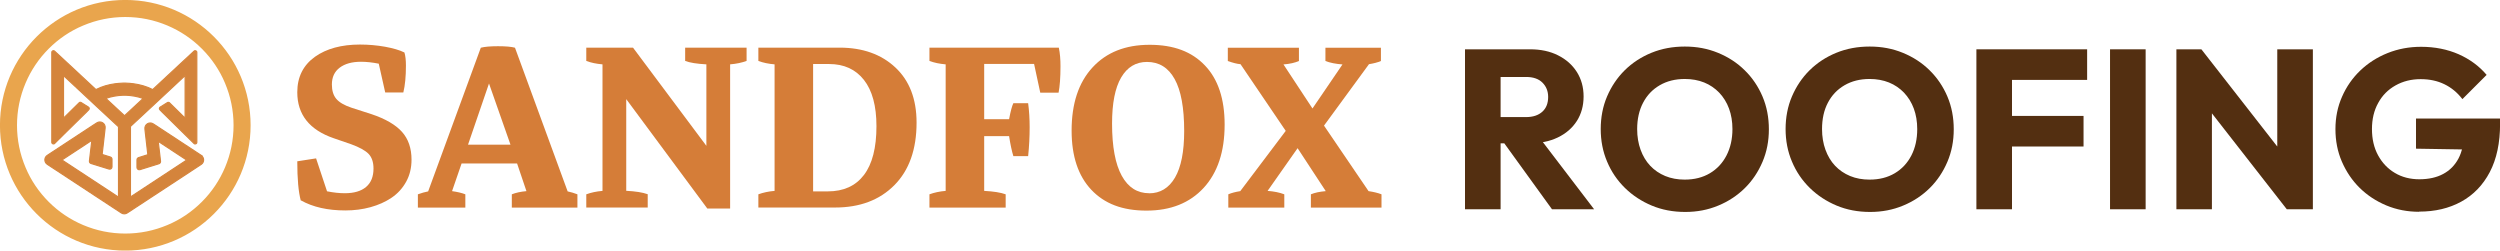 <?xml version="1.0" encoding="UTF-8"?>
<svg xmlns="http://www.w3.org/2000/svg" id="Capa_1" data-name="Capa 1" viewBox="0 0 299.13 29.98">
  <defs>
    <style>
      .cls-1 {
        fill: #532f11;
      }

      .cls-2 {
        fill: #e9a54d;
        stroke: #e9a54d;
        stroke-width: .25px;
      }

      .cls-2, .cls-3 {
        stroke-miterlimit: 10;
      }

      .cls-4 {
        fill: #d57d38;
      }

      .cls-3 {
        fill: #d4843c;
        stroke: #d5843c;
        stroke-width: .14px;
      }
    </style>
  </defs>
  <g>
    <path id="Harmony-Circle" class="cls-2" d="M14.99,1.91c1.77,0,3.48.35,5.09,1.03,1.56.66,2.96,1.6,4.16,2.8,1.2,1.2,2.15,2.6,2.8,4.16.68,1.61,1.03,3.32,1.03,5.09s-.35,3.48-1.03,5.09c-.66,1.56-1.6,2.96-2.8,4.16-1.2,1.2-2.6,2.15-4.16,2.8-1.61.68-3.32,1.03-5.09,1.03s-3.48-.35-5.09-1.03c-1.56-.66-2.96-1.6-4.16-2.8-1.2-1.2-2.15-2.6-2.8-4.16-.68-1.61-1.03-3.32-1.03-5.09s.35-3.48,1.03-5.09c.66-1.56,1.6-2.96,2.8-4.16,1.2-1.2,2.6-2.15,4.16-2.8,1.61-.68,3.32-1.03,5.09-1.03M14.99.12C6.78.12.12,6.78.12,14.99s6.66,14.87,14.87,14.87,14.87-6.66,14.87-14.87S23.2.12,14.99.12h0Z"></path>
    <path id="Modular-Fox-Head" class="cls-3" d="M24.09,18.6l-.47-.31-4.9-3.22-.39-.25c-.46-.3-1.05.07-.99.61l.05.46.3,2.62-1.11.35c-.11.04-.19.14-.19.26v.92c0,.18.18.31.35.26l1.12-.35,1.16-.36c.12-.04.2-.16.19-.29l-.14-1.21-.14-1.18,3.41,2.24-6.73,4.42v-8.44s.31-.29.31-.29l2.52-2.34s0,0,0,0l.02-.02,1.02-.95s0,0,0,0l2.67-2.49v5.1s-1.87-1.84-1.87-1.84c-.06-.06-.16-.07-.24-.03l-.88.55c-.11.07-.12.22-.03.31.1.1.21.2.3.31l.38.37,2.34,2.31h0s1.07,1.05,1.07,1.05c.12.12.33.04.33-.14v-1.51s0,0,0,0v-7.79s0-1.47,0-1.47c0-.17-.2-.26-.33-.14l-1.08,1-3.87,3.6c-.72-.37-1.5-.59-2.32-.7-.29-.04-.59-.06-.88-.07-.06,0-.13,0-.19,0,0,0-.14,0-.2,0-.3.01-.59.04-.88.07-.82.11-1.6.33-2.32.7l-3.87-3.6-1.08-1c-.13-.12-.33-.03-.33.14v1.47s0,7.79,0,7.79h0s0,1.51,0,1.51c0,.17.21.26.33.14l1.07-1.06h0s2.34-2.3,2.34-2.3l.38-.37c.09-.11.2-.21.3-.31.09-.09.08-.24-.03-.31l-.88-.55c-.08-.05-.18-.04-.24.03l-1.87,1.84v-5.1s2.67,2.49,2.67,2.49c0,0,0,0,0,0l1.02.95.02.02s0,0,0,0l2.52,2.34.35.32v8.43s-6.77-4.45-6.77-4.45l3.58-2.35-.15,1.27-.14,1.21c-.01.13.06.25.19.29l1.16.36,1,.31c.17.05.35-.07.35-.26v-.92c0-.12-.08-.22-.19-.26l-.99-.31.31-2.71.05-.46c.06-.54-.53-.91-.99-.61l-.39.25-5.07,3.33-.47.31c-.39.25-.39.82,0,1.07l.47.31,7.46,4.9.93.61c.21.14.49.14.7,0l.93-.61,7.45-4.89.47-.31c.39-.25.39-.82,0-1.07ZM12.65,11.78c.66-.24,1.35-.36,2.07-.39.06,0,.11,0,.17,0,.06,0,.11,0,.17,0,.72.03,1.41.15,2.07.39l-2.23,2.07h0s0,0,0,0h0s0,0,0,0h0s-2.23-2.07-2.23-2.07Z"></path>
  </g>
  <g>
    <path class="cls-1" d="M175.29,25.04V5.9h4.26v19.14h-4.26ZM178.54,17.15v-3.14h4.04c.85,0,1.5-.22,1.97-.65s.69-1.02.69-1.76c0-.69-.23-1.26-.68-1.71-.45-.45-1.1-.68-1.95-.68h-4.07v-3.31h4.55c1.26,0,2.38.24,3.33.72.96.48,1.71,1.14,2.25,1.99.54.85.81,1.83.81,2.93s-.27,2.1-.81,2.94c-.54.84-1.3,1.5-2.28,1.97-.98.47-2.12.7-3.44.7h-4.42ZM185.7,25.04l-5.96-8.24,3.9-1.06,7.1,9.3h-5.04Z"></path>
    <path class="cls-1" d="M201.64,25.36c-1.45,0-2.78-.25-4-.76s-2.29-1.21-3.21-2.11c-.92-.9-1.64-1.96-2.14-3.16-.51-1.2-.76-2.5-.76-3.89s.25-2.71.76-3.9c.51-1.19,1.21-2.24,2.11-3.13.9-.89,1.97-1.59,3.19-2.09,1.22-.5,2.55-.75,4-.75s2.75.25,3.97.75c1.22.5,2.29,1.19,3.2,2.09.91.89,1.62,1.94,2.13,3.14.51,1.2.76,2.51.76,3.92s-.25,2.69-.76,3.89-1.21,2.25-2.11,3.14c-.9.89-1.97,1.6-3.19,2.1-1.22.51-2.53.76-3.94.76ZM201.59,21.49c1.14,0,2.14-.25,3-.76.86-.51,1.52-1.22,1.99-2.13.47-.91.71-1.97.71-3.16,0-.9-.14-1.72-.41-2.45s-.66-1.36-1.17-1.9c-.51-.53-1.11-.94-1.8-1.22-.7-.28-1.47-.42-2.32-.42-1.14,0-2.14.25-3,.75-.86.5-1.52,1.19-1.99,2.09-.47.89-.71,1.95-.71,3.16,0,.9.14,1.73.41,2.47.27.74.65,1.38,1.15,1.91.5.53,1.1.94,1.8,1.23.71.29,1.48.43,2.33.43Z"></path>
    <path class="cls-1" d="M223.76,25.36c-1.45,0-2.78-.25-4-.76s-2.29-1.21-3.21-2.11c-.92-.9-1.64-1.96-2.14-3.16-.51-1.2-.76-2.5-.76-3.89s.25-2.71.76-3.9,1.21-2.24,2.11-3.13c.9-.89,1.97-1.59,3.19-2.09,1.22-.5,2.55-.75,4-.75s2.75.25,3.97.75c1.22.5,2.29,1.19,3.2,2.09.91.89,1.62,1.94,2.13,3.14.51,1.2.76,2.51.76,3.92s-.25,2.69-.76,3.89c-.51,1.2-1.21,2.25-2.11,3.14-.9.89-1.97,1.6-3.19,2.1-1.22.51-2.53.76-3.94.76ZM223.71,21.49c1.14,0,2.14-.25,3-.76.86-.51,1.52-1.22,1.99-2.13.47-.91.7-1.97.7-3.16,0-.9-.14-1.72-.41-2.45s-.66-1.36-1.17-1.9c-.51-.53-1.11-.94-1.8-1.22-.7-.28-1.47-.42-2.32-.42-1.14,0-2.14.25-3,.75-.86.5-1.52,1.19-1.99,2.09-.47.89-.7,1.95-.7,3.16,0,.9.14,1.73.41,2.47.27.74.65,1.38,1.15,1.91.5.53,1.1.94,1.8,1.23.7.29,1.48.43,2.33.43Z"></path>
    <path class="cls-1" d="M236.48,25.04V5.9h4.26v19.14h-4.26ZM239.73,9.56v-3.66h10v3.66h-10ZM239.73,17.53v-3.66h9.57v3.66h-9.57Z"></path>
    <path class="cls-1" d="M252.47,25.04V5.9h4.26v19.14h-4.26Z"></path>
    <path class="cls-1" d="M260.41,25.04V5.9h2.98l1.27,3.82v15.32h-4.26ZM273.62,25.04l-11.28-14.45,1.06-4.69,11.28,14.45-1.06,4.69ZM273.62,25.04l-1.14-3.82V5.9h4.26v19.14h-3.12Z"></path>
    <path class="cls-1" d="M289.45,25.34c-1.39,0-2.7-.25-3.92-.76-1.22-.51-2.28-1.21-3.19-2.1-.9-.89-1.61-1.94-2.13-3.14-.52-1.2-.77-2.5-.77-3.89s.26-2.68.79-3.88c.52-1.19,1.25-2.24,2.18-3.13.93-.89,2.02-1.59,3.27-2.09,1.25-.5,2.58-.75,4.01-.75,1.64,0,3.14.3,4.49.89,1.35.6,2.46,1.42,3.35,2.47l-2.9,2.9c-.61-.8-1.34-1.39-2.17-1.79-.83-.4-1.77-.6-2.82-.6-1.12,0-2.12.25-3.01.75-.89.5-1.58,1.19-2.07,2.09-.5.89-.75,1.94-.75,3.13s.24,2.24.73,3.14c.49.9,1.16,1.61,2.01,2.11.85.51,1.83.76,2.93.76s2.07-.21,2.86-.64c.79-.42,1.39-1.04,1.82-1.84.42-.8.64-1.78.64-2.94l2.82,1.9-8.54-.14v-3.61h10.06v.62c0,2.3-.41,4.22-1.23,5.79-.82,1.56-1.96,2.74-3.42,3.54-1.46.8-3.13,1.19-5.03,1.19Z"></path>
  </g>
  <g>
    <path class="cls-4" d="M35.99,24c-.28-1.03-.42-2.6-.42-4.7l2.25-.35,1.31,3.94c.8.16,1.5.23,2.12.23,1.11,0,1.96-.25,2.55-.75s.89-1.23.89-2.2c0-.77-.2-1.35-.59-1.76-.39-.4-1.09-.79-2.08-1.15l-2.09-.72c-2.91-1-4.36-2.84-4.36-5.5,0-1.83.71-3.24,2.12-4.25,1.37-.97,3.17-1.46,5.38-1.46,1.02,0,2.02.09,2.99.26.97.18,1.75.4,2.33.69.12.39.18.91.18,1.56,0,1.29-.1,2.37-.31,3.22h-2.17l-.77-3.44c-.8-.16-1.51-.23-2.13-.23-1.08,0-1.93.24-2.55.71-.62.47-.93,1.14-.93,2.01,0,.72.17,1.29.52,1.71.35.42.96.78,1.83,1.07l2.39.77c1.67.56,2.89,1.27,3.65,2.12.76.85,1.14,1.96,1.14,3.33,0,.97-.21,1.85-.64,2.63s-1.01,1.42-1.75,1.92c-.74.5-1.58.87-2.52,1.13-.94.26-1.95.39-3.01.39-2.11,0-3.88-.4-5.31-1.2Z"></path>
    <path class="cls-4" d="M61.24,24.84v-1.59c.48-.19,1.06-.32,1.75-.38l-1.12-3.31h-6.64l-1.14,3.31c.63.09,1.16.21,1.59.38v1.59h-5.68v-1.59c.43-.16.84-.27,1.23-.35l6.3-17.19c.46-.12,1.14-.18,2.06-.18s1.61.06,2.03.18l6.3,17.19c.4.09.79.2,1.17.35v1.59h-7.85ZM56,17.31h5.08l-2.57-7.32-2.51,7.32Z"></path>
    <path class="cls-4" d="M70.15,24.84v-1.59c.57-.21,1.22-.35,1.94-.41V7.7c-.72-.06-1.37-.19-1.94-.41v-1.59h5.59l8.78,11.75V7.7c-1.12-.06-1.97-.19-2.54-.41v-1.59h7.35v1.59c-.57.21-1.23.35-1.97.41v17.25h-2.73l-9.7-13.09v10.97c1.11.06,1.96.19,2.57.41v1.59h-7.35Z"></path>
    <path class="cls-4" d="M90.74,24.84v-1.59c.57-.21,1.22-.35,1.94-.41V7.7c-.72-.06-1.37-.19-1.94-.41v-1.59h9.72c2.75,0,4.98.79,6.67,2.37s2.54,3.78,2.54,6.6c0,3.21-.89,5.71-2.66,7.49-1.77,1.78-4.13,2.67-7.09,2.67h-9.18ZM97.29,7.65v15.25h1.75c1.89,0,3.33-.65,4.33-1.96,1-1.31,1.5-3.26,1.5-5.84,0-2.42-.5-4.27-1.5-5.54-1-1.27-2.39-1.9-4.17-1.9h-1.91Z"></path>
    <path class="cls-4" d="M111.21,24.84v-1.59c.57-.21,1.22-.35,1.94-.41V7.7c-.72-.06-1.37-.19-1.94-.41v-1.59h15.48c.14.67.2,1.41.2,2.22,0,1.35-.08,2.41-.23,3.17h-2.19l-.74-3.44h-5.97v6.61h2.98c.18-.97.36-1.61.51-1.91h1.77c.12.92.18,1.88.18,2.87,0,1.14-.06,2.29-.18,3.46h-1.77c-.19-.62-.36-1.42-.51-2.39h-2.98v6.55c1.11.06,1.96.19,2.57.41v1.59h-9.12Z"></path>
    <path class="cls-4" d="M128.22,15.63c0-3.23.83-5.75,2.5-7.56s3.94-2.71,6.83-2.71,5.05.82,6.62,2.47c1.58,1.65,2.36,4.01,2.36,7.08,0,3.23-.84,5.75-2.51,7.57-1.67,1.81-3.95,2.72-6.84,2.72s-5.03-.83-6.6-2.49c-1.57-1.66-2.36-4.02-2.36-7.08ZM137.49,23.13c1.33,0,2.37-.63,3.1-1.88.73-1.25,1.1-3.11,1.1-5.57,0-2.78-.38-4.86-1.14-6.22-.76-1.37-1.86-2.05-3.31-2.05-1.33,0-2.36.62-3.09,1.86-.73,1.24-1.09,3.08-1.09,5.52,0,2.76.39,4.84,1.16,6.24.77,1.4,1.87,2.09,3.28,2.09Z"></path>
    <path class="cls-4" d="M146.97,24.84v-1.59c.39-.17.87-.29,1.43-.38l5.44-7.21-5.41-7.98c-.41-.03-.91-.16-1.52-.38v-1.59h8.51v1.59c-.48.21-1.09.35-1.85.41l3.47,5.27,3.59-5.27c-.8-.06-1.48-.19-2.04-.41v-1.59h6.64v1.59c-.39.17-.87.29-1.43.38l-5.38,7.35,5.33,7.84c.6.09,1.12.21,1.55.38v1.59h-8.45v-1.59c.46-.19,1.05-.32,1.78-.38l-3.37-5.14-3.59,5.11c.76.06,1.43.19,2,.41v1.59h-6.68Z"></path>
  </g>
</svg>
